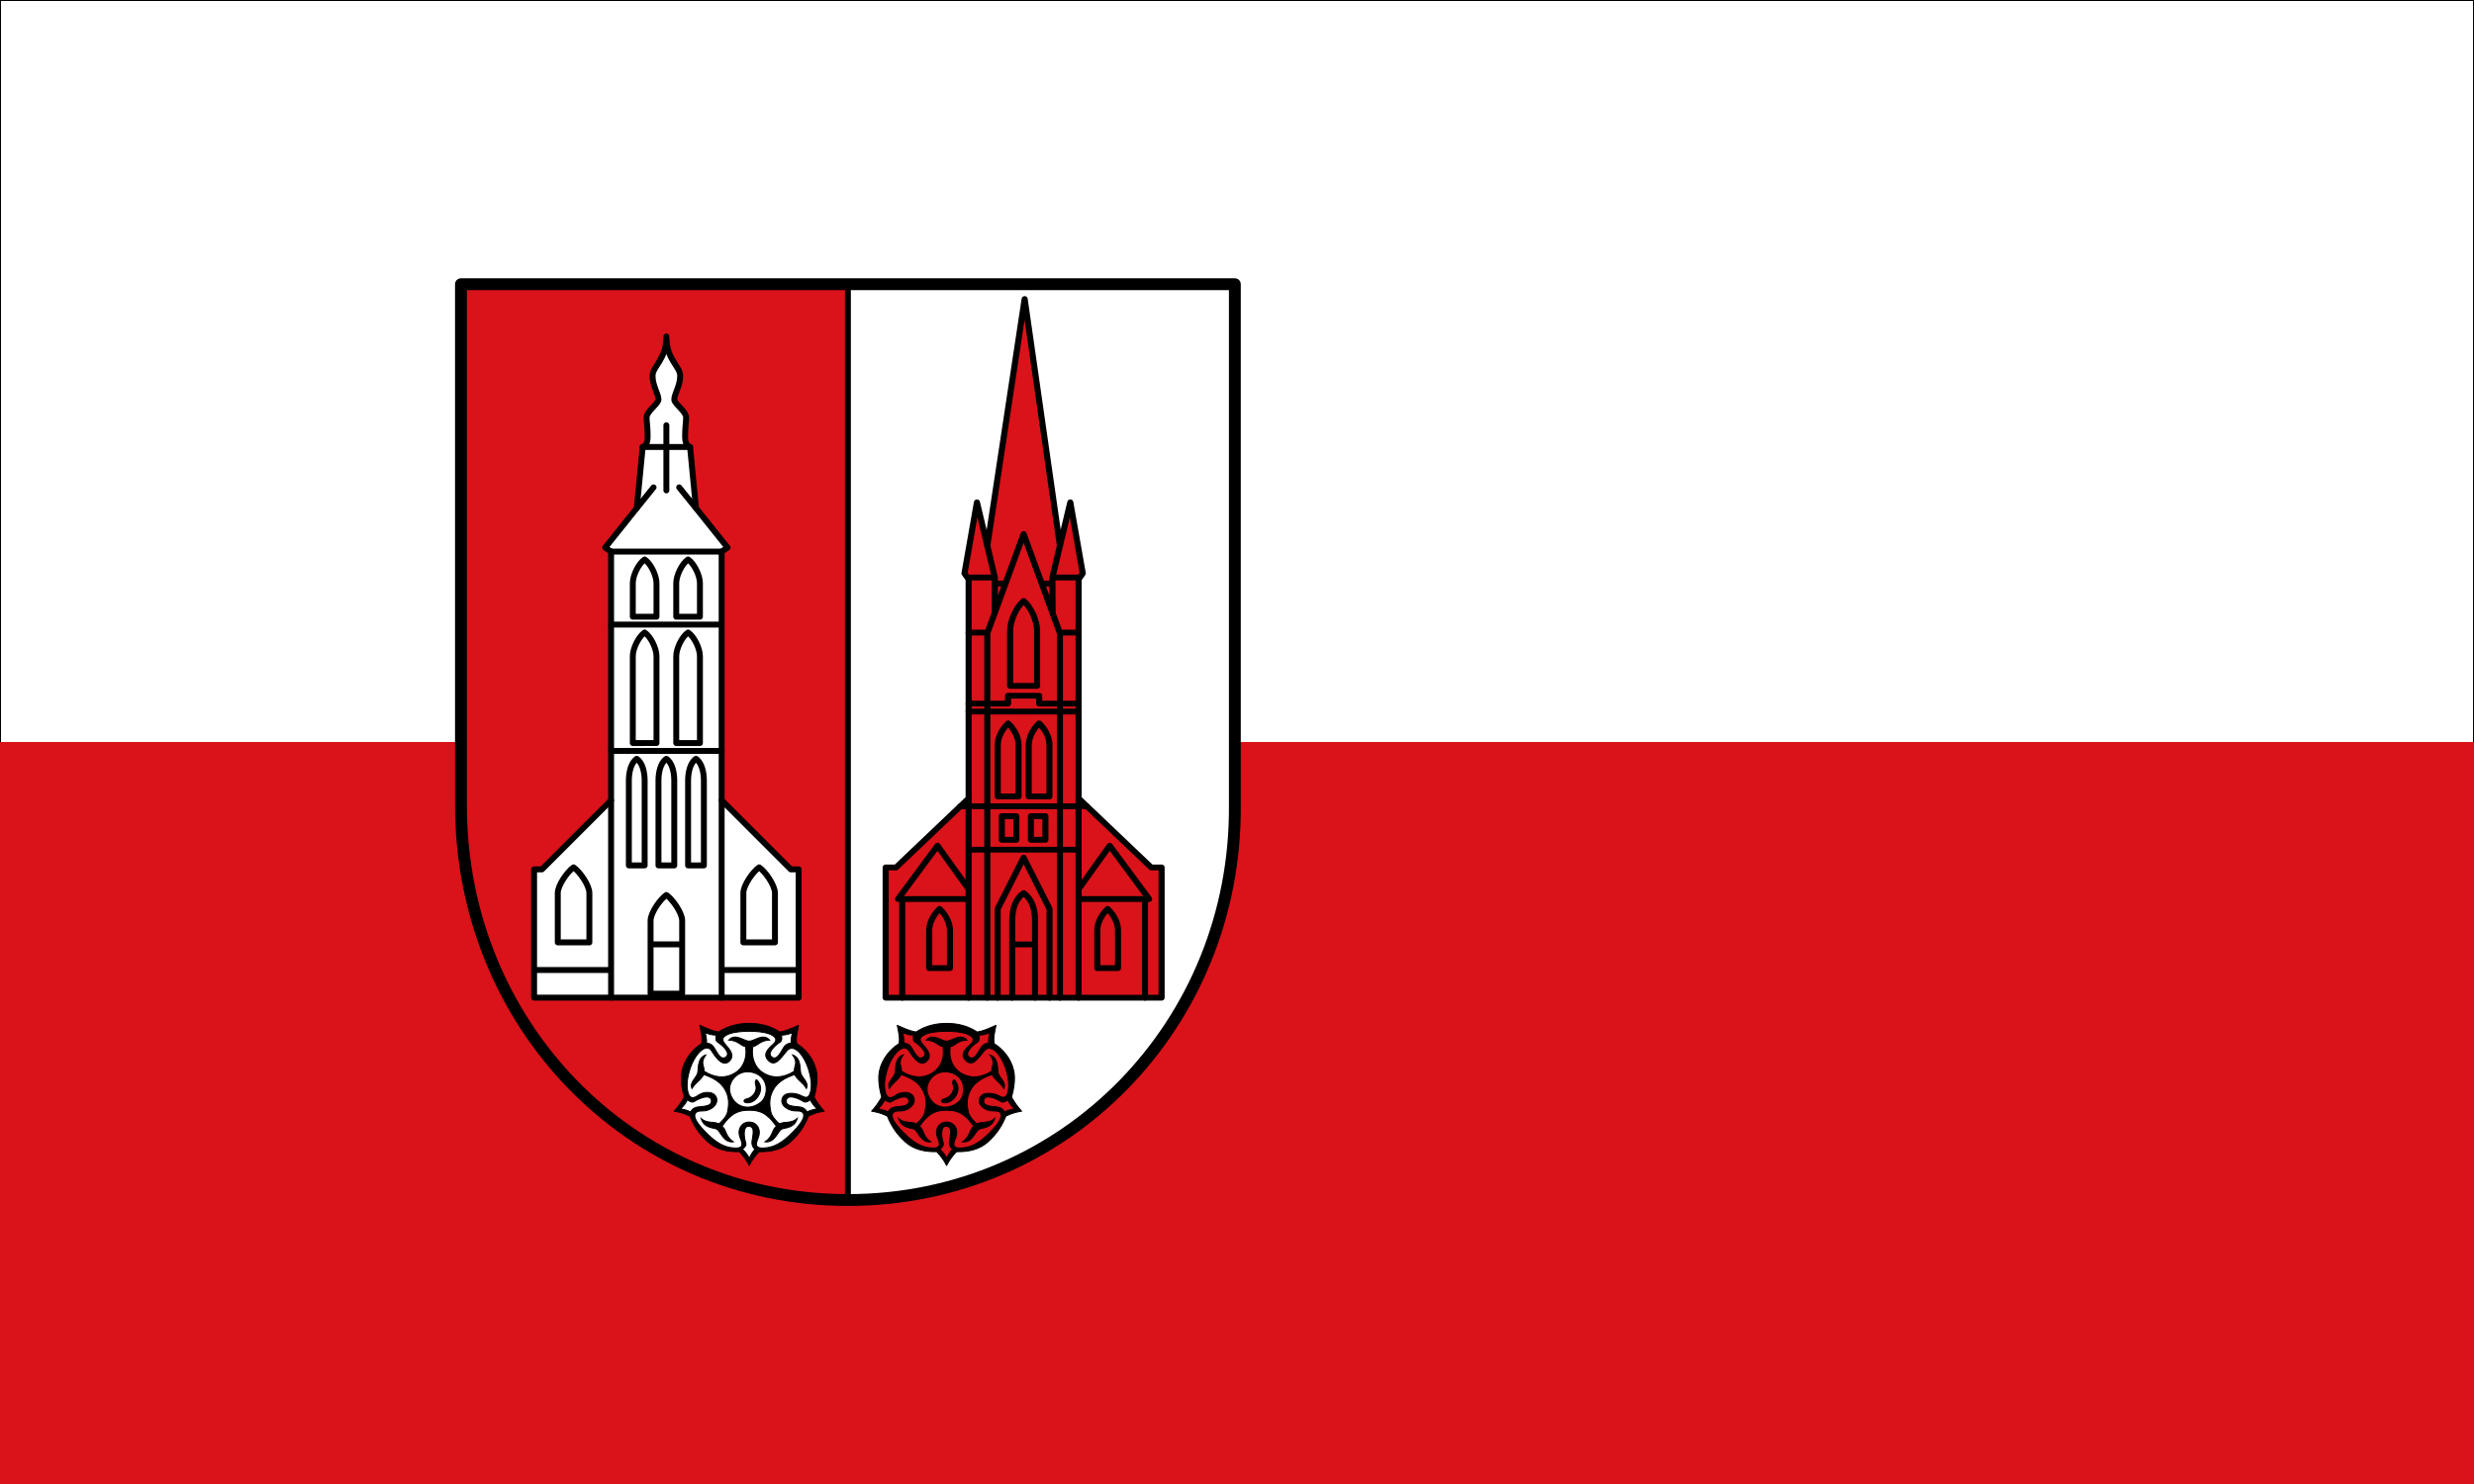 <svg xmlns="http://www.w3.org/2000/svg" height="300" width="500" id="svg3336" version="1.1"><rect width="100%" height="100%" fill="#333333" stroke="none"/><style id="style4006" type="text/css"></style><path d="M0 300h500V150H0z" id="path3338" fill="#da121a"/><path d="M0 150V0h500v150" id="path3340" color="#000" fill="#fff" stroke="#000" stroke-width=".4" stroke-miterlimit="4" stroke-dasharray="none"/><g id="g1315" transform="matrix(.399 0 0 .399 92.561 59.251)"><path id="path1196" d="M197.5 459.5c110.5 0 196.837-89.503 196-200v-264h-196" fill="#fff" stroke="none" stroke-width="1" stroke-linecap="round" stroke-linejoin="round" stroke-miterlimit="4" stroke-dasharray="none" stroke-opacity="1"/><path id="path1062" d="M197.5-4.5H1.5v264c0 110.5 85.5 200 196 200" fill="#da121a" stroke="none" stroke-width="1" stroke-linecap="round" stroke-linejoin="round" stroke-miterlimit="4" stroke-dasharray="none" stroke-opacity="1"/><g transform="translate(-.5)" id="g1265" fill-rule="evenodd" stroke-width=".5" stroke-miterlimit="4" stroke-dasharray="none" stroke-opacity="1"><g id="g1126"><path d="M163.458 374.361c3.452-.522 6.09-1.89 9.542-3.361-.551 3.09-1.485 6.18-.91 9.27 4.256 2.628 8.603 7.567 9.91 13.73.895 4.217.045 9.183-1.09 13.458 1.696 2.856 2.942 4.694 5.09 7.042-2.667.39-5.333 1.148-8 2.5-1.81 4.658-4.584 9.023-9 13-4.309 3.88-9.806 5.162-16 5-1.667 1.826-3.333 3.755-5 7-1.667-3.245-3.333-5.174-5-7-6.194.162-11.691-1.12-16-5-4.416-3.977-7.19-8.342-9-13-2.667-1.352-5.333-2.11-8-2.5 2.148-2.348 3.394-4.186 5.09-7.042-1.135-4.275-1.985-9.241-1.09-13.458 1.307-6.163 5.654-11.102 9.91-13.73.575-3.09-.359-6.18-.91-9.27 3.451 1.471 6.09 2.839 9.542 3.361C137.424 371.163 142.647 370 148 370s10.576 1.163 15.458 4.361z" id="path1095" fill="#000" stroke="#000200" stroke-linecap="round" stroke-linejoin="round"/><path d="M156.935 416.75c2.468 1.96 3.326 3.47 4.884 5.43-2.365 1.404-1.612 5.153-5.819 7.82 4.935.669 6.33-5.079 8.368-6.361 1.364-.858 6.412-.253 7.993-5.458-3.12 2.74-6.421 1.339-9 2.729-1.619-1.242-3.918-3.823-4.361-5.91-1-4.704-.653-7.743 1-11 2.065-4.069 6.11-6.456 11.09-8.09.97 2.514 3.995 3.854 5.91 7.09 1.444-3.475-2.655-5.337-3-8.458-.276-2.497-.049-7.32-4-8.542 3.045 4.216.55 5.593.895 8.188-5.117 3.312-10.686 4.091-15.895.812-4.101-2.582-6.048-7.605-5.18-13.173 2.738-.584 3.662-3.153 8.541-3.376-3.454-3.71-7.543.549-10.361.549-2.818 0-6.907-4.258-10.361-.549 4.88.223 5.803 2.792 8.542 3.376.867 5.568-1.08 10.591-5.181 13.173-5.209 3.279-10.778 2.5-15.895-.812.346-2.595-2.15-3.972.895-8.188-3.951 1.222-3.724 6.045-4 8.542-.345 3.12-4.444 4.983-3 8.458 1.915-3.236 4.94-4.576 5.91-7.09 4.98 1.634 9.025 4.021 11.09 8.09 1.653 3.257 2 6.296 1 11-.443 2.087-2.742 4.668-4.361 5.91-2.579-1.39-5.88.011-9-2.73 1.58 5.206 6.629 4.6 7.993 5.459 2.038 1.282 3.433 7.03 8.368 6.361-4.207-2.667-3.454-6.416-5.82-7.82 1.559-1.96 2.417-3.47 4.885-5.43 2.72-2.162 5.57-2.75 8.935-2.75 3.366 0 6.215.588 8.935 2.75zm-13.484 11.347c1.11 2.798 2.354 5.832-4.451 4.903-3.967-.541-7.755-2.648-12.18-7.007-1.449-1.427-4.597-4.55-5.886-7.26-1.108-2.331-.6-4.51 3.321-4.366 4.06.15 7.947-2.948 7.3-6.157-.799-3.962-6.197-3.804-8.773-2.135-1.987 1.289-4.569 3.23-5.782-1.158-.77-2.785-.602-6.515.917-11.459 2.473-8.049 8.323-13.88 11.083-9.458 2.592 4.154 6.023 8.279 9.097 5 2.907-3.1-.377-6.11-2.187-8.368-1.527-1.905-2.34-3.576 1.639-5.18C140.45 374.28 144.802 374 148 374c3.198 0 7.55.28 10.451 1.451 3.979 1.605 3.476 3.574 1.64 5.18-2.582 2.26-5.6 5.157-2.188 8.369 3.162 2.977 5.73-.833 9.097-5 3.276-4.054 8.61 1.41 11.083 9.458 1.52 4.944 1.687 8.674.917 11.459-1.213 4.388-3.675 1.943-5.91 1.158-2.576-.903-7.718-1.444-8.517 2.518-.648 3.209 3.367 5.924 7.427 5.774 3.922-.144 4.174 2.035 3.066 4.365-1.289 2.71-4.437 5.834-5.885 7.26-4.426 4.36-8.214 6.467-12.181 7.008-6.805.929-5.56-2.105-4.451-4.903 1.774-4.475-.744-8.097-4.549-8.097-3.805 0-6.323 3.622-4.549 8.097z" id="path1101" fill="#fff" stroke="#000" stroke-linecap="butt" stroke-linejoin="miter"/><path d="M164.33 375.98c2.55-.092 4.052-.663 5.53-1.244-.386 1.763-.76 3.527-.621 5.272-1.052-.014-2.4.5-3.26 1.488-1.542 1.776-3.509 7.72-6.508 5.562-2.707-1.948 1.7-6.001 4.136-7.538 1.105-.696 1.015-2.117.724-3.54zm14.597 32.773c1.143 2.28 2.287 3.41 3.43 4.513-1.765.38-3.525.773-5.055 1.625-.424-.963-1.45-1.976-2.707-2.347-2.256-.666-8.48.015-7.763-3.61.647-3.271 6.165-.946 8.575.631 1.092.716 2.347.044 3.52-.812zm-47.623-32.772c-2.55-.093-4.052-.664-5.53-1.245.387 1.763.76 3.527.622 5.272 1.052-.014 2.4.5 3.26 1.488 1.542 1.776 3.508 7.72 6.508 5.562 2.706-1.948-1.7-6.001-4.137-7.538-1.104-.696-1.014-2.117-.723-3.54zm13.272 57.784c1.902 1.7 2.692 3.1 3.458 4.492.83-1.604 1.669-3.2 2.891-4.453-.818-.662-1.527-1.917-1.556-3.228-.051-2.351 2.235-8.18-1.452-8.437-3.326-.231-2.527 5.702-1.635 8.441.404 1.242-.573 2.277-1.706 3.185zm-27.869-25.012c-1.143 2.28-2.286 3.41-3.43 4.513 1.766.38 3.525.773 5.055 1.625.425-.963 1.45-1.976 2.708-2.347 2.256-.666 8.48.015 7.762-3.61-.647-3.271-6.164-.946-8.574.631-1.093.716-2.347.044-3.52-.812z" id="path1113" fill="#fff" stroke="#000" stroke-linecap="butt" stroke-linejoin="miter"/><path id="path1117" d="M149.731 394.836c-7.417-1.847-12.716 4.842-11.488 10.084 1.679 7.164 9.409 10.05 15.7 4.978 3.817-3.076 4.506-12.891-4.212-15.062z" fill="#fff" stroke="#000" stroke-linecap="round" stroke-linejoin="round"/><path id="path1119" d="M151.277 401.171c-.48-1.555.016-4.553 1.986-.541 1.84 3.746-1.463 9.053-5.325 9.567-3.132.417-3.312-1.524-1.083-1.985 2.389-.495 5.54-3.424 4.422-7.04z" fill="#000" stroke="#000" stroke-linecap="butt" stroke-linejoin="miter"/></g><g id="g1138" transform="translate(100)"><path id="path1128" d="M163.458 374.361c3.452-.522 6.09-1.89 9.542-3.361-.551 3.09-1.485 6.18-.91 9.27 4.256 2.628 8.603 7.567 9.91 13.73.895 4.217.045 9.183-1.09 13.458 1.696 2.856 2.942 4.694 5.09 7.042-2.667.39-5.333 1.148-8 2.5-1.81 4.658-4.584 9.023-9 13-4.309 3.88-9.806 5.162-16 5-1.667 1.826-3.333 3.755-5 7-1.667-3.245-3.333-5.174-5-7-6.194.162-11.691-1.12-16-5-4.416-3.977-7.19-8.342-9-13-2.667-1.352-5.333-2.11-8-2.5 2.148-2.348 3.394-4.186 5.09-7.042-1.135-4.275-1.985-9.241-1.09-13.458 1.307-6.163 5.654-11.102 9.91-13.73.575-3.09-.359-6.18-.91-9.27 3.451 1.471 6.09 2.839 9.542 3.361C137.424 371.163 142.647 370 148 370s10.576 1.163 15.458 4.361z" fill="#000" stroke="#000200" stroke-linecap="round" stroke-linejoin="round"/><path id="path1130" d="M156.935 416.75c2.468 1.96 3.326 3.47 4.884 5.43-2.365 1.404-1.612 5.153-5.819 7.82 4.935.669 6.33-5.079 8.368-6.361 1.364-.858 6.412-.253 7.993-5.458-3.12 2.74-6.421 1.339-9 2.729-1.619-1.242-3.918-3.823-4.361-5.91-1-4.704-.653-7.743 1-11 2.065-4.069 6.11-6.456 11.09-8.09.97 2.514 3.995 3.854 5.91 7.09 1.444-3.475-2.655-5.337-3-8.458-.276-2.497-.049-7.32-4-8.542 3.045 4.216.55 5.593.895 8.188-5.117 3.312-10.686 4.091-15.895.812-4.101-2.582-6.048-7.605-5.18-13.173 2.738-.584 3.662-3.153 8.541-3.376-3.454-3.71-7.543.549-10.361.549-2.818 0-6.907-4.258-10.361-.549 4.88.223 5.803 2.792 8.542 3.376.867 5.568-1.08 10.591-5.181 13.173-5.209 3.279-10.778 2.5-15.895-.812.346-2.595-2.15-3.972.895-8.188-3.951 1.222-3.724 6.045-4 8.542-.345 3.12-4.444 4.983-3 8.458 1.915-3.236 4.94-4.576 5.91-7.09 4.98 1.634 9.025 4.021 11.09 8.09 1.653 3.257 2 6.296 1 11-.443 2.087-2.742 4.668-4.361 5.91-2.579-1.39-5.88.011-9-2.73 1.58 5.206 6.629 4.6 7.993 5.459 2.038 1.282 3.433 7.03 8.368 6.361-4.207-2.667-3.454-6.416-5.82-7.82 1.559-1.96 2.417-3.47 4.885-5.43 2.72-2.162 5.57-2.75 8.935-2.75 3.366 0 6.215.588 8.935 2.75zm-13.484 11.347c1.11 2.798 2.354 5.832-4.451 4.903-3.967-.541-7.755-2.648-12.18-7.007-1.449-1.427-4.597-4.55-5.886-7.26-1.108-2.331-.6-4.51 3.321-4.366 4.06.15 7.947-2.948 7.3-6.157-.799-3.962-6.197-3.804-8.773-2.135-1.987 1.289-4.569 3.23-5.782-1.158-.77-2.785-.602-6.515.917-11.459 2.473-8.049 8.323-13.88 11.083-9.458 2.592 4.154 6.023 8.279 9.097 5 2.907-3.1-.377-6.11-2.187-8.368-1.527-1.905-2.34-3.576 1.639-5.18C140.45 374.28 144.802 374 148 374c3.198 0 7.55.28 10.451 1.451 3.979 1.605 3.476 3.574 1.64 5.18-2.582 2.26-5.6 5.157-2.188 8.369 3.162 2.977 5.73-.833 9.097-5 3.276-4.054 8.61 1.41 11.083 9.458 1.52 4.944 1.687 8.674.917 11.459-1.213 4.388-3.675 1.943-5.91 1.158-2.576-.903-7.718-1.444-8.517 2.518-.648 3.209 3.367 5.924 7.427 5.774 3.922-.144 4.174 2.035 3.066 4.365-1.289 2.71-4.437 5.834-5.885 7.26-4.426 4.36-8.214 6.467-12.181 7.008-6.805.929-5.56-2.105-4.451-4.903 1.774-4.475-.744-8.097-4.549-8.097-3.805 0-6.323 3.622-4.549 8.097z" fill="#da121a" stroke="#000" stroke-linecap="butt" stroke-linejoin="miter"/><path id="path1132" d="M164.33 375.98c2.55-.092 4.052-.663 5.53-1.244-.386 1.763-.76 3.527-.621 5.272-1.052-.014-2.4.5-3.26 1.488-1.542 1.776-3.509 7.72-6.508 5.562-2.707-1.948 1.7-6.001 4.136-7.538 1.105-.696 1.015-2.117.724-3.54zm14.597 32.773c1.143 2.28 2.287 3.41 3.43 4.513-1.765.38-3.525.773-5.055 1.625-.424-.963-1.45-1.976-2.707-2.347-2.256-.666-8.48.015-7.763-3.61.647-3.271 6.165-.946 8.575.631 1.092.716 2.347.044 3.52-.812zm-47.623-32.772c-2.55-.093-4.052-.664-5.53-1.245.387 1.763.76 3.527.622 5.272 1.052-.014 2.4.5 3.26 1.488 1.542 1.776 3.508 7.72 6.508 5.562 2.706-1.948-1.7-6.001-4.137-7.538-1.104-.696-1.014-2.117-.723-3.54zm13.272 57.784c1.902 1.7 2.692 3.1 3.458 4.492.83-1.604 1.669-3.2 2.891-4.453-.818-.662-1.527-1.917-1.556-3.228-.051-2.351 2.235-8.18-1.452-8.437-3.326-.231-2.527 5.702-1.635 8.441.404 1.242-.573 2.277-1.706 3.185zm-27.869-25.012c-1.143 2.28-2.286 3.41-3.43 4.513 1.766.38 3.525.773 5.055 1.625.425-.963 1.45-1.976 2.708-2.347 2.256-.666 8.48.015 7.762-3.61-.647-3.271-6.164-.946-8.574.631-1.093.716-2.347.044-3.52-.812z" fill="#da121a" stroke="#000" stroke-linecap="butt" stroke-linejoin="miter"/><path d="M149.731 394.836c-7.417-1.847-12.716 4.842-11.488 10.084 1.679 7.164 9.409 10.05 15.7 4.978 3.817-3.076 4.506-12.891-4.212-15.062z" id="path1134" fill="#da121a" stroke="#000" stroke-linecap="round" stroke-linejoin="round"/><path d="M151.277 401.171c-.48-1.555.016-4.553 1.986-.541 1.84 3.746-1.463 9.053-5.325 9.567-3.132.417-3.312-1.524-1.083-1.985 2.389-.495 5.54-3.424 4.422-7.04z" id="path1136" fill="#000" stroke="#000" stroke-linecap="butt" stroke-linejoin="miter"/></g></g><g transform="translate(.546)" id="g1287" fill-rule="evenodd" stroke="#000" stroke-linecap="round" stroke-linejoin="round" stroke-miterlimit="4" stroke-dasharray="none" stroke-opacity="1"><g id="g1279" transform="translate(0 2.963)" stroke-width="3"><path id="path1070" d="M172 354v-65h-4l-35-35V128l3-2-16-20-3-31c-2.63-1.018-2.601-3.83-2.458-7.91.113-3.249.458-4.747.458-7.09 0-3-6-7-6-9 0-2.828 3-7 3-12s-7.01-8.098-7-20c.009 11.902-7 15-7 20s3 9.172 3 12c0 2-6 6-6 9 0 2.343.345 3.841.458 7.09.143 4.08.173 6.892-2.458 7.91l-3 31-16 20 3 2v126l-35 35h-4v65z" fill="#fff"/><path d="M97 327h16m-16 25h16v-37c0-4-5-11-8-13-3 2-8 9-8 13v37m4-65h8v-43c0-4-1-9-4-11-3 2-4 7-4 11v43m-63 53h39m0-86v100m-11-28H50v-25c0-4 5-11 8-13 3 2 8 9 8 13v25m28-39h-8v-43c0-4 1-9 4-11 3 2 4 7 4 11v43m6-62H88v-44c0-4 3-10 6-12 3 2 6 8 6 12v44m0-64H88v-17c0-4 3-10 6-12 3 2 6 8 6 12v17m-1.482-65.536L90 106m21.482-10.536L120 106m-10 55h12v-17c0-4-3-10-6-12-3 2-6 8-6 12v17m0 64h12v-44c0-4-3-10-6-12-3 2-6 8-6 12v44m6 62h8v-43c0-4-1-9-4-11-3 2-4 7-4 11v43m28 39h16v-25c0-4-5-11-8-13-3 2-8 9-8 13v25m-11-72v100m39-14h-39M105 64v33M93 75h24m-40 53h56m-56 37h56m-56 64h56" id="path1191" fill="none"/></g><g id="g1251" transform="matrix(1.051 0 0 1 -16.207 0)" stroke-width="2.926"><path d="M221 357v-66h5l35-35V145l-2-3 6-36 5 22L288 3l17 125 5-22 6 36-2 3v111l35 35h5v66z" id="path1140" fill="#da121a"/><path d="M261 282h53m-53-74h19v-4h15v4h19m-53 4h53m-57 48h61m-36 70h11m-23-202l3.619 16.101M288 199h-7v-28c0-5 3-12 6.5-15 3.5 3 6.5 10 6.5 15v28h-7m-1.951 56v0h-10v-26c0-4 2-8 5-11 3 3 5 7 5 11zM284 265h-7v12h7v-12m-9 92v-45l12.5-26 12.5 26v45m-48-15v0h-10v-19c0-4 2-8 5-11 3 3 5 7 5 11zm-23-35v50m32-50h-34l19-27 15 22m0-46v101m9-185v185m3.619-212.899V161.7M261 172h9m3.812-24.823h4.861m-17.51-3.076h12.456m-3.7 28.44l17.581-50.457 17.582 50.456M305 128l-3.619 16.101M289.951 255v0h10v-26c0-4-2-8-5-11-3 3-4.854 7.003-5 11zM298 265v12h-7v-12h7m-5 92v-39c0-6-1.5-11-5.5-14-4 3-5.5 8-5.5 14v39m41-15v0h10v-19c0-4-2-8-5-11-3 3-5 7-5 11zm23-35v50m-32-50h34l-19-27-15 22m0-46v101m-9-185v185m-3.619-212.899l.095 17.599M314 172h-9m-3.811-24.823h-4.862m17.51-3.076h-12.456" id="path1246" fill="none"/></g></g><path class="st0" d="M1.5-4.5v264c0 110.5 85.5 200 196 200s196.837-89.503 196-200v-264z" id="path5353" fill="none" stroke="#000" stroke-width="6" stroke-linecap="round" stroke-linejoin="round" stroke-miterlimit="4" stroke-dasharray="none" stroke-opacity="1"/><path id="path1289" d="M197.5-4.5v464" fill="none" fill-rule="evenodd" stroke="#000" stroke-width="3" stroke-linecap="butt" stroke-linejoin="miter" stroke-miterlimit="4" stroke-dasharray="none" stroke-opacity="1"/></g></svg>